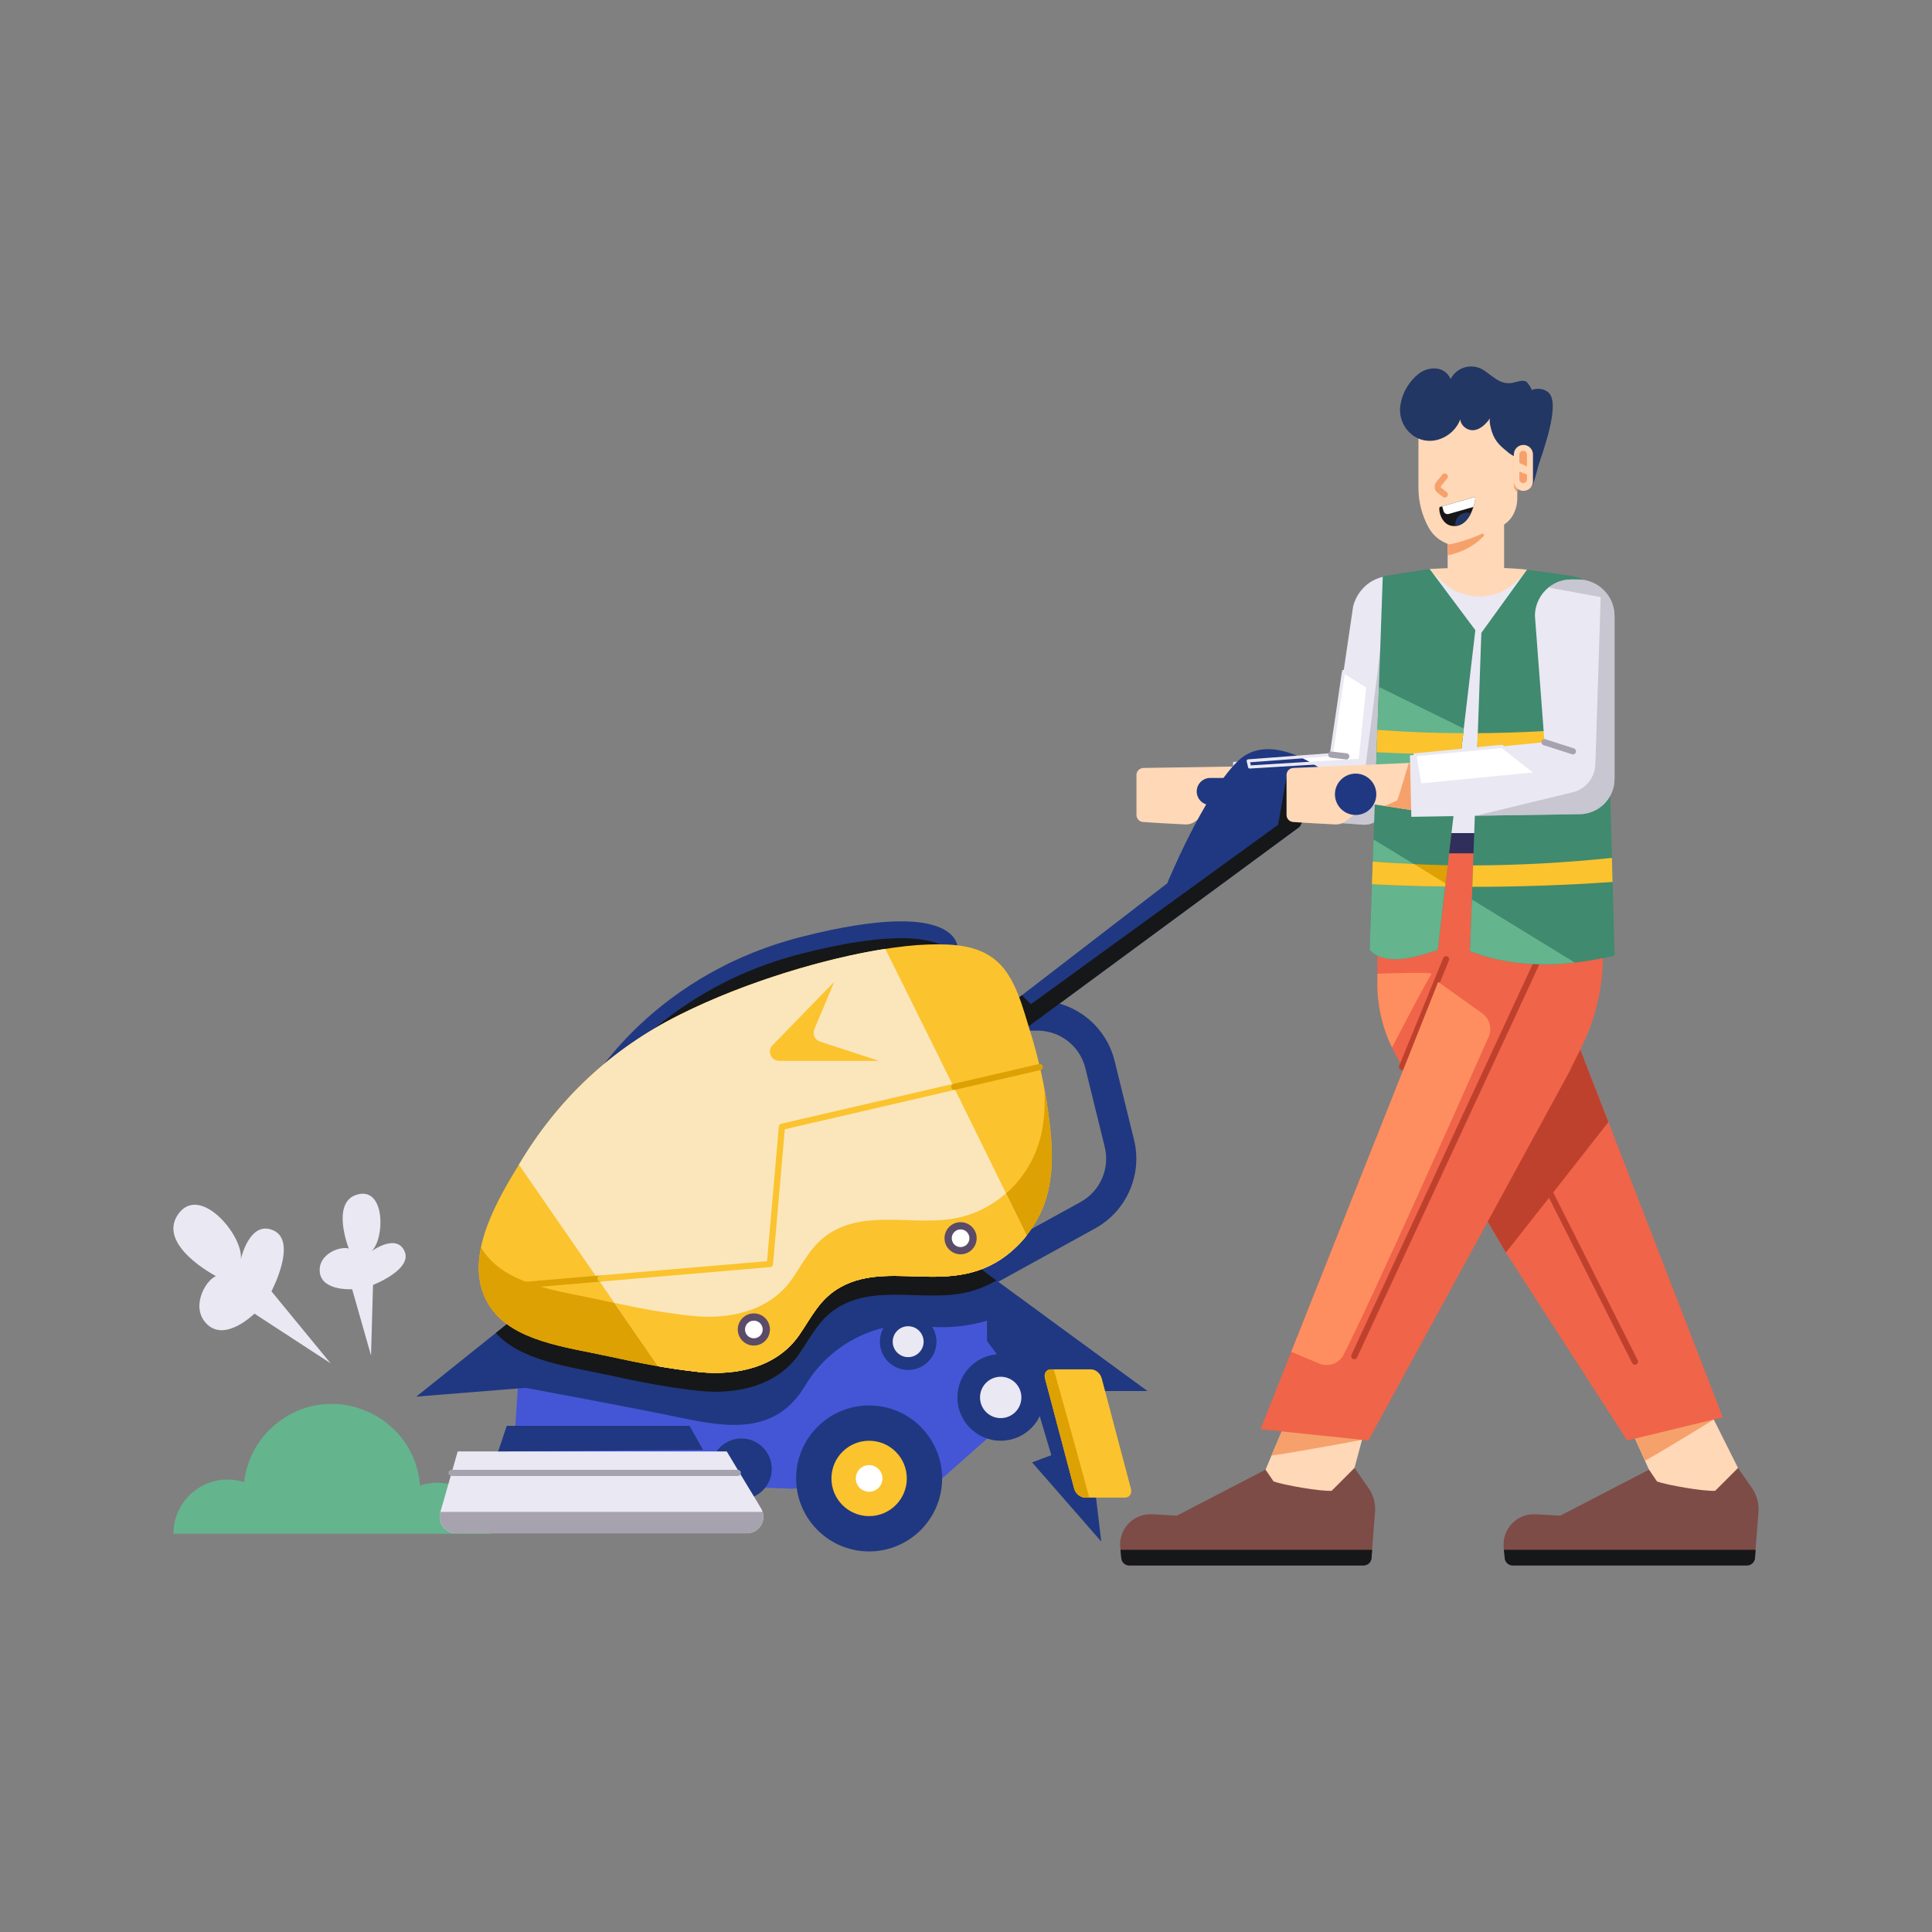 <?xml version="1.0" encoding="utf-8"?>
<svg xmlns="http://www.w3.org/2000/svg" enable-background="new 0 0 156 156" viewBox="0 0 156 156">
  <rect x="0" y="0" width="156" height="156" fill="#808080" stroke="none"/>
  <g>
    <g>
      <g>
        <g>
          <path d="M79.719,103.986l8.711-4.799c2.54-1.399,3.83-4.343,3.137-7.159&#xD;&#xA;					l-1.564-6.355c-0.708-2.877-3.272-4.887-6.236-4.887H81.257v2.434h2.51&#xD;&#xA;					c1.84,0,3.432,1.248,3.872,3.034l1.564,6.355&#xD;&#xA;					c0.43,1.748-0.371,3.576-1.948,4.445l-8.711,4.799L79.719,103.986z" fill="#203881"/>
        </g>
        <g>
          <path d="M39.651,123.844H14c0-2.961,2.889-5.073,5.708-4.166&#xD;&#xA;					c0.223-1.947,1.229-3.657,2.696-4.801c4.455-3.504,11.081-0.601,11.51,5.073&#xD;&#xA;					C36.646,119.044,39.482,120.987,39.651,123.844z" fill="#64b48d"/>
        </g>
        <g>
          <path d="M102.205,61.852v3.824l-3.2-0.52l-1.466,0.399l-0.59,0.442&#xD;&#xA;					l-0.442,0.33c-0.217,0.165-0.494,0.252-0.78,0.243&#xD;&#xA;					c-0.824-0.043-2.567-0.13-3.434-0.199c-0.295-0.009-0.529-0.269-0.529-0.564&#xD;&#xA;					v-3.235c0-0.312,0.26-0.564,0.581-0.564l7.189-0.113l0.286-0.009&#xD;&#xA;					L102.205,61.852z" fill="#ffd8b7"/>
        </g>
        <g>
          <path d="M101.209,63.907c0,0.607-0.486,1.093-1.093,1.093h-2.385&#xD;&#xA;					c-0.607,0-1.101-0.486-1.101-1.093c0-0.607,0.494-1.093,1.101-1.093h2.385&#xD;&#xA;					C100.723,62.814,101.209,63.3,101.209,63.907z" fill="#203881"/>
        </g>
        <g>
          <polygon fill="#f6a16b" points="102.205 62.243 102.205 65.677 99.005 65.156 97.539 65.555 96.949 65.997 99.534 61.896 99.56 61.852 99.82 61.887"/>
        </g>
        <g>
          <path d="M115.485,50.536l-0.728,3.044l0.485-0.061&#xD;&#xA;					c-0.355,1.215,1.285-4.401-3.469,11.881c-0.225,0.754-0.945,1.249-1.725,1.188&#xD;&#xA;					l-9.088-0.668l-1.544-0.113l0.156-4.284l1.214-0.087l6.712-0.503&#xD;&#xA;					c0.114-0.777,1.71-11.625,1.76-11.967c0.208-0.841,0.729-1.526,1.396-1.969&#xD;&#xA;					C113.206,45.441,116.162,47.729,115.485,50.536z" fill="#eae8f3"/>
        </g>
        <g>
          <path d="M110.447,55.461l-0.625,5.923l-8.923,0.546l-0.113-0.494&#xD;&#xA;					l6.712-0.503l0.989-6.721C109.111,54.612,110.447,55.461,110.447,55.461z" fill="#fff"/>
        </g>
        <g opacity=".5">
          <path d="M113.517,59.433l-1.743,5.966&#xD;&#xA;					c-0.225,0.754-0.945,1.249-1.725,1.188l-9.088-0.668l9.149-2.844&#xD;&#xA;					c0,0,1.327-10.294,1.336-10.606L113.517,59.433z" fill="#a6a3ae"/>
        </g>
        <g>
          <path d="M140.337,118.532c0,0-0.555,3.304-0.624,3.417&#xD;&#xA;					c-0.078,0.113-4.744,0.737-5.342,0.52l-1.223-3.798l-0.321-0.72l-3.122-6.92&#xD;&#xA;					c0.1-0.008,6.638-0.559,6.669-0.451&#xD;&#xA;					C136.409,110.703,139.698,117.254,140.337,118.532z" fill="#ffd8b7"/>
        </g>
        <g>
          <path d="M138.377,114.621c0,0-3.165,1.969-5.55,3.33l-3.122-6.92&#xD;&#xA;					c0,0,1.318-0.113,2.784-0.225L138.377,114.621z" fill="#f6a16b"/>
        </g>
        <g>
          <path d="M111.034,112.288c-0.077,0.288-1.125,4.223-1.058,3.972&#xD;&#xA;					l-0.607,2.272l-1.89,3.642l-4.596,0.616l-2.012-1.387l1.318-2.732l0.477-1.136&#xD;&#xA;					l2.845-6.703C105.612,110.858,111.398,112.384,111.034,112.288z" fill="#ffd8b7"/>
        </g>
        <g>
          <path d="M110.089,112.037c-0.008,0.298-0.12,4.483-0.113,4.223&#xD;&#xA;					c0,0-4.605,0.876-7.311,1.275l2.845-6.703L110.089,112.037z" fill="#f6a16b"/>
        </g>
        <g>
          <path d="M141.993,122.061l-0.243,3.079v0.087l-0.043,0.581&#xD;&#xA;					c-0.026,0.338-0.312,0.598-0.659,0.598h-18.896&#xD;&#xA;					c-0.338,0-0.625-0.252-0.65-0.59l-0.061-0.59l-0.009-0.043v-0.043&#xD;&#xA;					l-0.017-0.191c-0.139-1.5,1.084-2.758,2.576-2.68l1.995,0.113l7.163-3.712&#xD;&#xA;					l0.65,0.954c0.824,0.295,3.764,0.806,4.691,0.754l1.847-1.847l1.197,1.726&#xD;&#xA;					C141.872,120.795,142.037,121.428,141.993,122.061z" fill="#7d4c47"/>
        </g>
        <g>
          <path d="M123.297,45.997c0,0-2.601-0.343-7.863-0.053&#xD;&#xA;					c0,0-2.285,3.607-1.973,3.987c0.311,0.38,4.672,1.47,4.973,1.47&#xD;&#xA;					s4.632-2.214,4.62-2.352" fill="#ffd8b7"/>
        </g>
        <g>
          <g>
            <path d="M114.533,35.421v3.973c0,1.119,0.28,2.217,0.818,3.197&#xD;&#xA;						c0.323,0.589,0.845,1.062,1.539,1.322v6.477h4.56v-8.037&#xD;&#xA;						c0.727-0.474,1.063-1.318,1.063-2.105v-7.582h-6.211&#xD;&#xA;						C114.386,33.547,114.533,35.421,114.533,35.421z" fill="#ffd8b7"/>
          </g>
        </g>
        <g>
          <path d="M122.234,36.988v2.168c0,0.238,0.112,0.448,0.28,0.588v-3.343&#xD;&#xA;					C122.346,36.54,122.234,36.75,122.234,36.988z" fill="#f6a16b"/>
        </g>
        <g>
          <path d="M124.205,37.64c-0.026,0.104-0.399,1.587-0.512,1.587&#xD;&#xA;					c-0.026,0-0.763,0.061-0.763,0.061s-0.278-2.168-0.278-2.22&#xD;&#xA;					c-0.008-0.026-0.702-0.382-0.789-0.468c-0.597-0.504-1.108-0.839-1.405-1.752&#xD;&#xA;					c-0.072-0.244-0.264-0.896-0.122-1.11c-0.321,0.486-0.885,1.049-1.518,0.997&#xD;&#xA;					c-0.451-0.043-0.867-0.416-0.91-0.867c-0.356,0.971-1.336,1.682-2.367,1.726&#xD;&#xA;					c-1.612,0.065-2.752-1.469-2.446-3c0.165-0.928,0.711-1.821,1.439-2.402&#xD;&#xA;					c0.806-0.633,2.125-0.668,2.593,0.416c0.475-0.931,1.597-1.261,2.472-0.832&#xD;&#xA;					c0.698,0.34,1.426,1.329,2.48,1.145c0.399-0.061,0.833-0.295,1.179-0.095&#xD;&#xA;					c0.078,0.052,0.486,0.633,0.399,0.668c0.017-0.009,0.035-0.017,0.052-0.017&#xD;&#xA;					c0.451-0.165,1.032-0.095,1.37,0.26&#xD;&#xA;					C125.984,32.715,124.579,36.455,124.205,37.64z" fill="#233764"/>
        </g>
        <g>
          <path d="M116.892,44.843v-0.932c0.017,0.225,2.47-0.607,2.762-0.821&#xD;&#xA;					c0.158-0.041,0.242,0.179,0.098,0.254&#xD;&#xA;					C118.998,44.094,118.053,44.605,116.892,44.843z" fill="#f6a16b"/>
        </g>
        <g>
          <path d="M116.504,40.125c-0.29-0.264-0.616-0.363-0.66-0.748&#xD;&#xA;					c-0.019-0.164,0.028-0.326,0.131-0.455l0.488-0.604&#xD;&#xA;					c0.086-0.107,0.244-0.124,0.352-0.037c0.107,0.086,0.124,0.244,0.037,0.352&#xD;&#xA;					l-0.487,0.604c-0.039,0.049-0.031,0.121,0.019,0.16l0.428,0.335&#xD;&#xA;					c0.109,0.085,0.128,0.242,0.043,0.351&#xD;&#xA;					C116.767,40.194,116.608,40.208,116.504,40.125z" fill="#f6a16b"/>
        </g>
        <g>
          <path d="M114.095,49.082c0.162,3.204-0.311,6.401-0.496,9.604&#xD;&#xA;					s-0.065,6.513,1.209,9.457c1.654,3.823,4.808,4.215,7.046,0.53&#xD;&#xA;					c2.442-4.024,2.799-8.956,2.705-13.663c-0.048-2.399-0.199-4.813-0.787-7.139&#xD;&#xA;					c-0.148-0.587-0.47-1.172-1.06-0.736c-0.077,0.056,0.518-1.041,0.465-0.967&#xD;&#xA;					c-0.663,0.917-1.783,1.629-2.357,1.783c-1.324,0.355-1.901,0.222-3.024-0.103&#xD;&#xA;					c-0.683-0.198-2.127-1.594-2.127-1.594s-1.122,0.977-1.383,1.416&#xD;&#xA;					C114.04,48.086,114.071,48.601,114.095,49.082z" fill="#eae8f3"/>
        </g>
        <g>
          <path d="M139.107,114.439l-7.718,1.873l-9.799-15.176&#xD;&#xA;					c-0.559-0.954,2.027,3.456-5.472-9.331c-0.052-0.1-3.515-6.817-3.296-6.391&#xD;&#xA;					c-0.379-0.733-0.325-0.609-0.425-0.832c-0.772-1.596-1.179-3.33-1.179-5.099&#xD;&#xA;					V68.339h12.566v12.41c0.051,0.101,0.885,1.743,0.832,1.639l2.593,1.37&#xD;&#xA;					l2.662,6.842L139.107,114.439z" fill="#f06449"/>
        </g>
        <g>
          <path d="M116.406,92.292l5.187,8.844&#xD;&#xA;					c1.84-2.316,5.804-7.371,8.275-10.534l-2.655-6.844l-2.598-1.37&#xD;&#xA;					c-0.051-0.101-0.886-1.747-0.833-1.643v-0.499&#xD;&#xA;					C121.786,83.306,118.623,88.559,116.406,92.292z" fill="#be412d"/>
        </g>
        <g>
          <path d="M129.213,79.856c-0.571,3.407-1.873,5.269-2.489,6.677&#xD;&#xA;					l-16.234,29.779l-8.707-0.911l2.48-6.252&#xD;&#xA;					c1.363-3.43,13.64-34.341,15.514-39.058l0.798-1.743h6.313&#xD;&#xA;					C128.934,71.538,129.899,75.696,129.213,79.856z" fill="#f06449"/>
        </g>
        <g>
          <path d="M109.245,109.73c-0.125-0.058-0.18-0.207-0.122-0.332l15.418-33.246&#xD;&#xA;					c0.058-0.125,0.207-0.18,0.332-0.122c0.125,0.058,0.18,0.207,0.122,0.332&#xD;&#xA;					l-15.418,33.246C109.517,109.738,109.364,109.787,109.245,109.73z" fill="#be412d"/>
        </g>
        <g>
          <polygon fill="#302f5b" points="111.22 68.904 127.227 68.904 126.934 67.269 111.177 67.269"/>
        </g>
        <g>
          <path d="M119.127,50.883c-1.711,14.56-0.914,7.781-3.035,25.816&#xD;&#xA;					c-2.324,0.815-4.37,1.188-5.498,0c0.004-0.104,0.333-9.522,0.312-8.923&#xD;&#xA;					c0.004-0.101,0.46-13.036,0.434-12.314l0.312-8.932l3.781-0.59L119.127,50.883z" fill="#408a6f"/>
        </g>
        <g>
          <path d="M118.2,58.835c-0.012,0.102-0.442,3.699-0.416,3.486&#xD;&#xA;					l-6.678-0.199c0.004-0.103,0.238-6.763,0.234-6.66L118.2,58.835z" fill="#64b48d"/>
        </g>
        <g>
          <path d="M130.375,77.159c-3.894,0.912-7.954,1.089-11.681-0.356&#xD;&#xA;					c0.168-4.669,0.973-27.142,0.919-25.704l3.686-5.099l3.486,0.477&#xD;&#xA;					c1.587,0.217,2.784,1.552,2.827,3.148&#xD;&#xA;					C129.615,49.737,130.378,77.272,130.375,77.159z" fill="#408a6f"/>
        </g>
        <g>
          <path d="M110.906,67.776l5.81,3.555c-0.183,1.576-0.655,5.626-0.625,5.368&#xD;&#xA;					c-2.324,0.815-4.37,1.188-5.498,0C110.598,76.595,110.927,67.177,110.906,67.776z" fill="#64b48d"/>
        </g>
        <g>
          <path d="M127.158,77.722c-3.131,0.356-5.958,0.052-8.464-0.919l0.156-4.171&#xD;&#xA;					L127.158,77.722z" fill="#64b48d"/>
        </g>
        <g>
          <path d="M118.882,71.605c3.733,0.005,7.508-0.127,11.325-0.391l-0.052-1.944&#xD;&#xA;					c-3.799,0.395-7.536,0.598-11.212,0.607L118.882,71.605z" fill="#fbc32e"/>
        </g>
        <g>
          <path d="M116.899,69.865c-0.012,0.102-0.221,1.825-0.208,1.717&#xD;&#xA;					c-1.977-0.026-3.954-0.087-5.906-0.191l0.061-1.821&#xD;&#xA;					C112.562,69.719,115.21,69.833,116.899,69.865z" fill="#dda103"/>
        </g>
        <g>
          <path d="M119.263,60.934c3.516-0.009,7.065-0.132,10.652-0.377&#xD;&#xA;					l-0.052-1.935c-3.563,0.362-7.079,0.555-10.539,0.579L119.263,60.934z" fill="#fbc32e"/>
        </g>
        <g>
          <path d="M111.153,60.741c2.25,0.113,4.514,0.174,6.797,0.188l0.202-1.727&#xD;&#xA;					c-2.335-0.005-4.646-0.094-6.933-0.268L111.153,60.741z" fill="#fbc32e"/>
        </g>
        <g>
          <path d="M131.788,110.055l-7.929-15.756&#xD;&#xA;					c-0.062-0.123-0.013-0.273,0.111-0.335c0.122-0.063,0.273-0.014,0.335,0.111&#xD;&#xA;					l7.929,15.756c0.062,0.123,0.013,0.273-0.111,0.335&#xD;&#xA;					C132.005,110.227,131.852,110.182,131.788,110.055z" fill="#be412d"/>
        </g>
        <g>
          <g>
            <path d="M117.526,42.472c0.056-0.007,0.112-0.014,0.175-0.028&#xD;&#xA;						c0.518-0.119,0.853-0.546,1.07-1.007c0.084-0.168,0.147-0.343,0.196-0.504&#xD;&#xA;						c0-0.007,0.007-0.014,0.007-0.021c0-0.007,0.007-0.014,0.007-0.021&#xD;&#xA;						c0.062-0.185,0.101-0.37,0.133-0.559c0.033-0.164,0.022-0.192-0.161-0.161&#xD;&#xA;						c-0.028,0.007-0.063,0.021-0.091,0.028c-0.749,0.204-2.082,0.596-2.182,0.616&#xD;&#xA;						c0,0,0,0-0.007,0c-0.147,0.049-0.413,0.122-0.427,0.126&#xD;&#xA;						C116.113,41.213,116.428,42.584,117.526,42.472z" fill="#161718"/>
          </g>
          <g>
            <path d="M116.449,40.884l0.112,0.385&#xD;&#xA;						c0.049,0.175,0.238,0.28,0.413,0.231l1.993-0.567&#xD;&#xA;						c0-0.007,0.007-0.014,0.007-0.021c0-0.007,0.007-0.014,0.007-0.021&#xD;&#xA;						c0.062-0.185,0.101-0.37,0.133-0.559c0.033-0.164,0.022-0.192-0.161-0.161&#xD;&#xA;						c-0.028,0.007-0.063,0.021-0.091,0.028c-0.749,0.204-2.082,0.596-2.182,0.616&#xD;&#xA;						c0,0,0,0-0.007,0C116.652,40.821,116.547,40.849,116.449,40.884z" fill="#fff"/>
          </g>
          <g>
            <path d="M118.773,41.44c-0.219,0.455-0.557,0.882-1.074,1.003&#xD;&#xA;						c-0.06,0.013-0.119,0.025-0.175,0.029&#xD;&#xA;						C117.376,41.821,118.119,41.203,118.773,41.44z" fill="#233764"/>
          </g>
        </g>
        <g>
          <path d="M122.236,36.696v2.168c0,0.426,0.345,0.772,0.772,0.772&#xD;&#xA;					s0.772-0.345,0.772-0.772v-2.168c0-0.426-0.345-0.771-0.772-0.771&#xD;&#xA;					C122.581,35.925,122.236,36.27,122.236,36.696z" fill="#ffd8b7"/>
        </g>
        <g>
          <path d="M122.681,36.708v0.671l0.615,0.287v-0.958&#xD;&#xA;					c0-0.168-0.14-0.308-0.308-0.308S122.681,36.54,122.681,36.708z" fill="#f6a16b"/>
        </g>
        <g>
          <path d="M123.297,38.324l-0.615-0.252v0.629c0,0.168,0.14,0.308,0.308,0.308&#xD;&#xA;					s0.308-0.14,0.308-0.308V38.324z" fill="#f6a16b"/>
        </g>
        <g>
          <path d="M116.717,71.331l-0.026,0.251&#xD;&#xA;					c-1.977-0.026-3.954-0.087-5.906-0.191l0.061-1.821&#xD;&#xA;					c1.101,0.095,2.211,0.156,3.33,0.199L116.717,71.331z" fill="#fbc32e"/>
        </g>
        <g>
          <path d="M90.451,124.947l0.023,0.232l0.008,0.046l0.054,0.588&#xD;&#xA;					c0.031,0.341,0.318,0.596,0.658,0.596h18.889c0.349,0,0.635-0.263,0.658-0.604&#xD;&#xA;					l0.046-0.581v-0.046l0.24-3.12c0.047-0.635-0.116-1.262-0.457-1.804&#xD;&#xA;					l-1.199-1.727l-1.848,1.851c-0.927,0.047-3.864-0.459-4.687-0.759l-0.651-0.952&#xD;&#xA;					l-7.161,3.716l-1.997-0.116C91.535,122.191,90.312,123.453,90.451,124.947z" fill="#7d4c47"/>
        </g>
        <g>
          <path d="M110.789,125.14v0.087l-0.043,0.581&#xD;&#xA;					c-0.026,0.338-0.312,0.598-0.659,0.598H91.191&#xD;&#xA;					c-0.338,0-0.625-0.252-0.65-0.59l-0.061-0.59l-0.009-0.043v-0.043H110.789z" fill="#161719"/>
        </g>
        <g>
          <path d="M113.11,86.39c-0.128-0.052-0.189-0.198-0.137-0.326&#xD;&#xA;					l3.558-8.7c0.052-0.128,0.197-0.188,0.326-0.137&#xD;&#xA;					c0.128,0.052,0.189,0.198,0.137,0.326l-3.558,8.7&#xD;&#xA;					C113.384,86.381,113.238,86.442,113.11,86.39z" fill="#be412d"/>
        </g>
        <g>
          <path d="M79.716,116.16l-3.645,3.217l-12.16,0.83l-22.585-0.83&#xD;&#xA;					l0.651-9.739c0,0,13.319,2.606,13.609,2.678&#xD;&#xA;					c0.29,0.072,10.352-2.978,10.352-2.978l8.18-4.985l8.354,1.593l0.767,6.334&#xD;&#xA;					L79.716,116.16z" fill="#4456d6"/>
        </g>
        <g>
          <circle cx="73.33" cy="108.335" fill="#203881" r="2.284"/>
        </g>
        <g>
          <circle cx="73.33" cy="108.335" fill="#eae8f3" r="1.248"/>
        </g>
        <g>
          <circle cx="59.864" cy="118.603" fill="#203881" r="2.453"/>
        </g>
        <g>
          <path d="M87.481,112.322l1.44,12.149l-5.585-6.391l1.552-0.581&#xD;&#xA;					l-1.093-3.686l-4.102-5.541v-1.63c0,0-2.558,0.832-5.203,0.399&#xD;&#xA;					c-2.645-0.442-7.05,0.789-9.478,4.848c-2.428,4.058-6.4,3.347-10.19,2.558&#xD;&#xA;					c-3.79-0.798-12.392-2.385-12.392-2.385l-8.819,0.711&#xD;&#xA;					c0.947-0.758-3.431,2.746,9.262-7.415l35.104-3.807&#xD;&#xA;					c0.169,0.169,14.582,10.697,14.682,10.771H87.481z" fill="#203881"/>
        </g>
        <g>
          <path d="M80.457,103.39c-0.772,0.451-1.604,0.789-2.48,0.98&#xD;&#xA;					c-3.304,0.728-7.102-0.624-10.146,1.101c-1.656,0.945-2.272,2.359-3.295,3.842&#xD;&#xA;					c-1.812,2.619-5.064,3.304-8.082,2.992c-2.454-0.26-4.882-0.737-7.293-1.266&#xD;&#xA;					c-3.228-0.703-7.082-1.14-9.123-3.408l2.836-2.272l35.104-3.807&#xD;&#xA;					C78.02,101.595,79.009,102.332,80.457,103.39z" fill="#161718"/>
        </g>
        <g>
          <circle cx="70.177" cy="119.377" fill="#203881" r="5.894"/>
        </g>
        <g>
          <circle cx="70.177" cy="119.377" fill="#fbc32e" r="3.043"/>
        </g>
        <g>
          <circle cx="70.177" cy="119.377" fill="#fff" r="1.076"/>
        </g>
        <g>
          <circle cx="80.802" cy="112.836" fill="#203881" r="3.497"/>
        </g>
        <g>
          <circle cx="80.802" cy="112.836" fill="#eae8f3" r="1.67"/>
        </g>
        <g>
          <path d="M60.304,123.804H36.837c-0.893,0-1.526-0.841-1.283-1.7&#xD;&#xA;					c0.321-1.121,1.476-5.158,1.405-4.908h21.723&#xD;&#xA;					c2.804,4.682,2.786,4.551,2.896,4.882&#xD;&#xA;					C61.847,122.902,61.231,123.804,60.304,123.804z" fill="#eae8f3"/>
        </g>
        <g>
          <polygon fill="#203881" points="56.765 117.069 55.675 115.128 40.918 115.128 40.227 117.199"/>
        </g>
        <g>
          <path d="M90.829,120.924h-3.226c-0.373,0-0.763-0.321-0.867-0.72&#xD;&#xA;					l-2.359-8.915c-0.104-0.399,0.113-0.72,0.486-0.72h3.226&#xD;&#xA;					c0.373,0,0.763,0.321,0.867,0.72l2.359,8.915&#xD;&#xA;					C91.418,120.604,91.202,120.924,90.829,120.924z" fill="#fbc32e"/>
        </g>
        <g>
          <path d="M107.236,62.51l-0.997,1.838l-1.292,2.402l-22.209,16.355&#xD;&#xA;					l-1.682-1.622c18.079-13.919,11.839-9.115,13.19-10.155&#xD;&#xA;					c0,0,2.896-7.068,5.654-9.825C102.657,58.738,107.236,62.51,107.236,62.51z" fill="#203881"/>
        </g>
        <g>
          <path d="M106.239,64.349l-1.292,2.402l-22.209,16.355l-1.682-1.622&#xD;&#xA;					l1.466-1.127c0.347,0.356,0.72,0.728,0.72,0.728l19.963-14.491l0.746-4.275&#xD;&#xA;					C103.949,62.32,105.068,63.187,106.239,64.349z" fill="#161718"/>
        </g>
        <g>
          <path d="M77.33,76.596c0,0,0.332-4.232-12.56-0.965&#xD;&#xA;					c-12.892,3.268-17.764,12.952-17.764,12.952" fill="#203881"/>
        </g>
        <g>
          <path d="M77.33,77.957c0,0,0.332-4.232-12.56-0.965&#xD;&#xA;					c-12.892,3.268-17.764,12.952-17.764,12.952" fill="#161718"/>
        </g>
        <g>
          <path d="M82.616,100.103c-4.763,5.341-10.355,1.338-14.786,3.85&#xD;&#xA;					c-1.656,0.945-2.272,2.359-3.295,3.842c-1.812,2.619-5.064,3.304-8.082,2.992&#xD;&#xA;					c-2.599-0.284-4.686-0.7-7.293-1.266c-3.475-0.757-7.649-1.21-9.53-3.92&#xD;&#xA;					c-2.375-3.426,0.065-8.002,2.272-11.56c3.087-5.209,7.397-9.328,13.017-12.123&#xD;&#xA;					c7.196-3.59,15.698-5.525,20.032-5.654c1.943-0.052,4.058,0.009,5.585,1.388&#xD;&#xA;					c1.5,1.344,2.09,3.859,2.68,5.741c0.65,2.099,1.127,4.249,1.422,6.426&#xD;&#xA;					C85.186,93.789,85.185,97.07,82.616,100.103z" fill="#fbc32e"/>
        </g>
        <g>
          <path d="M82.616,100.103c-4.763,5.341-10.355,1.338-14.786,3.85&#xD;&#xA;					c-1.656,0.945-2.272,2.359-3.295,3.842c-1.812,2.619-5.064,3.304-8.082,2.992&#xD;&#xA;					c-2.599-0.284-4.686-0.7-7.293-1.266c-3.475-0.757-7.649-1.21-9.53-3.92&#xD;&#xA;					c-1.023-1.474-1.145-3.174-0.789-4.882c0.061,0.121,0.139,0.234,0.217,0.347&#xD;&#xA;					c1.892,2.725,6.052,3.162,9.53,3.92c2.307,0.532,4.902,1.005,7.293,1.266&#xD;&#xA;					c3.018,0.312,6.27-0.373,8.082-2.992c1.023-1.483,1.639-2.896,3.295-3.842&#xD;&#xA;					c3.044-1.726,6.842-0.373,10.146-1.101c2.101-0.464,3.915-1.785,4.917-3.087&#xD;&#xA;					c1.769-2.185,2.142-4.683,2.012-7.31&#xD;&#xA;					C85.163,92.575,85.564,96.623,82.616,100.103z" fill="#dda103"/>
        </g>
        <g>
          <path d="M82.894,99.765c-0.087,0.113-0.182,0.225-0.278,0.338&#xD;&#xA;					c-4.763,5.341-10.355,1.338-14.786,3.85c-1.656,0.945-2.272,2.359-3.295,3.842&#xD;&#xA;					c-1.812,2.619-5.064,3.304-8.082,2.992c-1.11-0.121-2.211-0.278-3.313-0.468&#xD;&#xA;					c-3.712-5.385-7.64-11.074-11.239-16.277&#xD;&#xA;					c3.087-5.209,7.397-9.328,13.017-12.123c5.23-2.61,11.707-4.551,16.563-5.307&#xD;&#xA;					C74.864,83.418,79.104,91.978,82.894,99.765z" fill="#fbe6bb"/>
        </g>
        <g>
          <path d="M82.894,99.765c-0.087,0.113-0.182,0.225-0.278,0.338&#xD;&#xA;					c-4.763,5.341-10.355,1.338-14.786,3.85c-1.656,0.945-2.272,2.359-3.295,3.842&#xD;&#xA;					c-1.812,2.619-5.064,3.304-8.082,2.992c-1.11-0.121-2.211-0.278-3.313-0.468&#xD;&#xA;					c-1.162-1.682-2.341-3.399-3.529-5.116c2.214,0.47,4.02,0.803,6.27,1.049&#xD;&#xA;					c3.018,0.312,6.27-0.373,8.082-2.992c1.023-1.483,1.639-2.896,3.295-3.842&#xD;&#xA;					c3.044-1.726,6.842-0.373,10.146-1.101c1.414-0.312,2.732-0.997,3.824-1.96&#xD;&#xA;					C81.793,97.502,82.348,98.646,82.894,99.765z" fill="#fbc32e"/>
        </g>
        <g>
          <path d="M115.771,65.686c-0.101-0.015-5.076-0.777-4.761-0.728&#xD;&#xA;					l-1.353,0.598l-1.032,0.772c-0.225,0.165-0.503,0.252-0.78,0.243&#xD;&#xA;					c-0.824-0.043-2.567-0.13-3.434-0.199c-0.295-0.017-0.529-0.269-0.529-0.564&#xD;&#xA;					v-3.235c0-0.312,0.252-0.564,0.564-0.564c1.14-0.05-4.131,0.18,11.152-0.486&#xD;&#xA;					L115.771,65.686z" fill="#ffd8b7"/>
        </g>
        <g>
          <path d="M115.771,65.686l-3.963-0.607c0.52-0.225,0.963-0.425,0.997-0.442&#xD;&#xA;					c0.069-0.035,0.945-3.027,0.945-3.027v-0.009l1.847-0.078L115.771,65.686z" fill="#f6a16b"/>
        </g>
        <g>
          <circle cx="109.46" cy="64.135" fill="#203881" r="1.67"/>
        </g>
        <g>
          <path d="M130.366,49.738v13.164c0,0.789-0.33,1.535-0.902,2.073&#xD;&#xA;					c-0.494,0.46-1.136,0.728-1.813,0.763l-8.481,0.13l-5.212,0.087&#xD;&#xA;					l-0.113-4.96c-0.326,0.031,4.65-0.459,10.866-1.067l-0.772-10.189&#xD;&#xA;					c0-0.928,0.425-1.76,1.093-2.298c1.063-0.847,2.1-0.613,2.385-0.65&#xD;&#xA;					C129.039,46.79,130.366,48.108,130.366,49.738z" fill="#eae8f3"/>
        </g>
        <g>
          <path d="M141.75,125.14v0.087l-0.043,0.581&#xD;&#xA;					c-0.026,0.338-0.312,0.598-0.659,0.598h-18.896&#xD;&#xA;					c-0.338,0-0.625-0.252-0.65-0.59l-0.061-0.59l-0.009-0.043v-0.043H141.75z" fill="#161719"/>
        </g>
        <g>
          <path d="M115.598,78.65c-0.174,0.139-1.864,3.365-3.2,5.932&#xD;&#xA;					c-1.447-2.992-1.135-5.479-1.179-5.958&#xD;&#xA;					C112.606,78.572,115.823,78.477,115.598,78.65z" fill="#fe8e60"/>
        </g>
        <g>
          <path d="M120.202,83.718c-2.01,4.534-9.363,21.073-11.706,25.659&#xD;&#xA;					c-0.367,0.718-1.222,1.03-1.969,0.726c-0.63-0.257-1.431-0.596-2.264-0.953&#xD;&#xA;					l11.863-29.866l3.556,2.541C120.284,82.254,120.501,83.043,120.202,83.718z" fill="#fe8e60"/>
        </g>
        <g>
          <polygon fill="#fff" points="124.096 62.468 114.653 63.388 114.245 60.951 121.278 60.266"/>
        </g>
        <g>
          <path d="M100.899,62.056c-0.058,0-0.109-0.04-0.122-0.097l-0.113-0.494&#xD;&#xA;					c-0.008-0.036,0-0.073,0.021-0.102s0.055-0.048,0.091-0.05l6.612-0.496&#xD;&#xA;					c1.05-6.982,0.928-6.663,1.046-6.717c0.113-0.052,0.068,0.001,2.079,1.257&#xD;&#xA;					c0.04,0.025,0.062,0.071,0.058,0.119c-0.685,6.069-0.538,6.022-0.741,6.035&#xD;&#xA;					l-8.923,0.546C100.904,62.056,100.902,62.056,100.899,62.056z M100.941,61.55&#xD;&#xA;					l0.057,0.249l8.712-0.533l0.605-5.741c-0.25-0.159-1.161-0.739-1.732-1.103&#xD;&#xA;					c-1.036,6.756-0.883,6.621-1.075,6.636L100.941,61.55z" fill="#eae8f3"/>
        </g>
        <g>
          <path d="M114.653,63.513c-0.061,0-0.113-0.043-0.124-0.104&#xD;&#xA;					c-0.379-2.353-0.511-2.561-0.296-2.582c7.13-0.682,7.022-0.735,7.122-0.659&#xD;&#xA;					c2.858,2.273,2.906,2.18,2.861,2.336c-0.045,0.156,0.405,0.007-9.552,1.009&#xD;&#xA;					C114.66,63.513,114.656,63.513,114.653,63.513z M114.391,61.062l0.366,2.19&#xD;&#xA;					l9.017-0.878l-2.533-1.979L114.391,61.062z" fill="#eae8f3"/>
        </g>
        <g opacity=".5">
          <path d="M130.366,49.738v13.164c0,0.789-0.33,1.535-0.902,2.073&#xD;&#xA;					c-0.494,0.46-1.136,0.728-1.813,0.763l-8.481,0.13l7.81-1.892&#xD;&#xA;					c1.053-0.255,1.805-1.181,1.84-2.264l0.428-13.5l-4.215-0.772&#xD;&#xA;					c0.512-0.408,1.145-0.65,1.847-0.65h0.538&#xD;&#xA;					C129.046,46.79,130.366,48.11,130.366,49.738z" fill="#a6a3ae"/>
        </g>
        <g>
          <path d="M108.706,61.324c-0.1-0.011-1.337-0.153-1.237-0.142&#xD;&#xA;					c-0.137-0.016-0.235-0.14-0.22-0.277c0.017-0.138,0.146-0.233,0.277-0.22&#xD;&#xA;					l1.208,0.14c0.137,0.016,0.235,0.14,0.22,0.277&#xD;&#xA;					C108.939,61.23,108.831,61.324,108.706,61.324z" fill="#a6a3ae"/>
        </g>
        <g>
          <path d="M126.93,60.903l-2.295-0.737&#xD;&#xA;					c-0.314-0.1-0.163-0.577,0.153-0.476l2.295,0.737&#xD;&#xA;					c0.131,0.042,0.204,0.183,0.161,0.314&#xD;&#xA;					C127.203,60.874,127.06,60.945,126.93,60.903z" fill="#a6a3ae"/>
        </g>
        <g>
          <path d="M29.959,109.451l-1.524-5.352c0,0-2.433,0.161-2.612-1.361&#xD;&#xA;					c-0.172-1.459,1.616-2.15,2.34-1.921c0,0-1.507-3.812,0.734-4.377&#xD;&#xA;					c2.253-0.568,2.167,3.653,1.089,4.602c0,0,2.008-1.492,2.676-0.015&#xD;&#xA;					c0.671,1.485-2.543,2.726-2.543,2.726L29.959,109.451z" fill="#eae8f3"/>
        </g>
        <g>
          <path d="M26.688,110.076l-6.144-4.007c0,0-2.281,2.264-3.776,0.904&#xD;&#xA;					c-1.433-1.303-0.251-3.536,0.667-3.935c0,0-4.795-2.49-3.054-4.989&#xD;&#xA;					c1.751-2.513,5.315,1.761,5.062,3.637c0,0,0.708-3.221,2.649-2.329&#xD;&#xA;					c1.951,0.897-0.174,4.911-0.174,4.911L26.688,110.076z" fill="#eae8f3"/>
        </g>
        <g>
          <path d="M39.651,104.236c-0.128,0-0.237-0.099-0.249-0.229&#xD;&#xA;					c-0.012-0.138,0.09-0.259,0.228-0.271l8.845-0.754&#xD;&#xA;					c0.131-0.016,0.259,0.09,0.271,0.228s-0.09,0.259-0.228,0.271l-8.845,0.754&#xD;&#xA;					C39.665,104.236,39.658,104.236,39.651,104.236z" fill="#dda103"/>
        </g>
        <g>
          <path d="M48.496,103.482c-0.128,0-0.237-0.099-0.249-0.229&#xD;&#xA;					c-0.012-0.138,0.09-0.259,0.228-0.271l13.462-1.149L62.888,90.958&#xD;&#xA;					c0.009-0.107,0.087-0.197,0.192-0.222l13.918-3.224&#xD;&#xA;					c0.135-0.032,0.27,0.053,0.3,0.187c0.031,0.135-0.053,0.269-0.187,0.3&#xD;&#xA;					l-13.741,3.183l-0.954,10.904c-0.011,0.121-0.106,0.217-0.228,0.227&#xD;&#xA;					C54.034,103.01,56.475,102.802,48.496,103.482z" fill="#fbc32e"/>
        </g>
        <g>
          <path d="M76.812,87.813c-0.031-0.135,0.053-0.269,0.187-0.3l6.899-1.598&#xD;&#xA;					c0.329-0.069,0.431,0.413,0.113,0.487l-6.899,1.598&#xD;&#xA;					C76.979,88.031,76.843,87.948,76.812,87.813z" fill="#dda103"/>
        </g>
        <g>
          <g>
            <circle cx="77.563" cy="99.982" fill="#5b4b68" r="1.298"/>
          </g>
          <g>
            <circle cx="77.563" cy="99.982" fill="#fff" r=".713"/>
          </g>
        </g>
        <g>
          <g>
            <circle cx="60.87" cy="107.349" fill="#5b4b68" r="1.298"/>
          </g>
          <g>
            <circle cx="60.87" cy="107.349" fill="#fff" r=".713"/>
          </g>
        </g>
        <g>
          <path d="M87.95,120.924h-0.347c-0.373,0-0.763-0.321-0.867-0.72&#xD;&#xA;					l-2.359-8.915c-0.104-0.399,0.113-0.72,0.486-0.72h0.225&#xD;&#xA;					C85.669,112.652,87.62,119.624,87.95,120.924z" fill="#dda103"/>
        </g>
        <g>
          <path d="M67.357,79.283l-4.977,5.113c-0.459,0.471-0.125,1.263,0.533,1.263&#xD;&#xA;					h8.06l-4.767-1.555c-0.413-0.135-0.623-0.594-0.455-0.995L67.357,79.283z" fill="#fbc32e"/>
        </g>
        <g>
          <path d="M60.304,123.804H36.837c-0.893,0-1.526-0.841-1.283-1.7&#xD;&#xA;					l0.009-0.026h26.016C61.847,122.902,61.231,123.804,60.304,123.804z" fill="#a6a3ae"/>
        </g>
        <g>
          <path d="M59.571,119.18H36.463c-0.138,0-0.25-0.112-0.25-0.25s0.112-0.25,0.25-0.25&#xD;&#xA;					h23.108c0.138,0,0.25,0.112,0.25,0.25S59.71,119.18,59.571,119.18z" fill="#a6a3ae"/>
        </g>
      </g>
    </g>
  </g>
</svg>